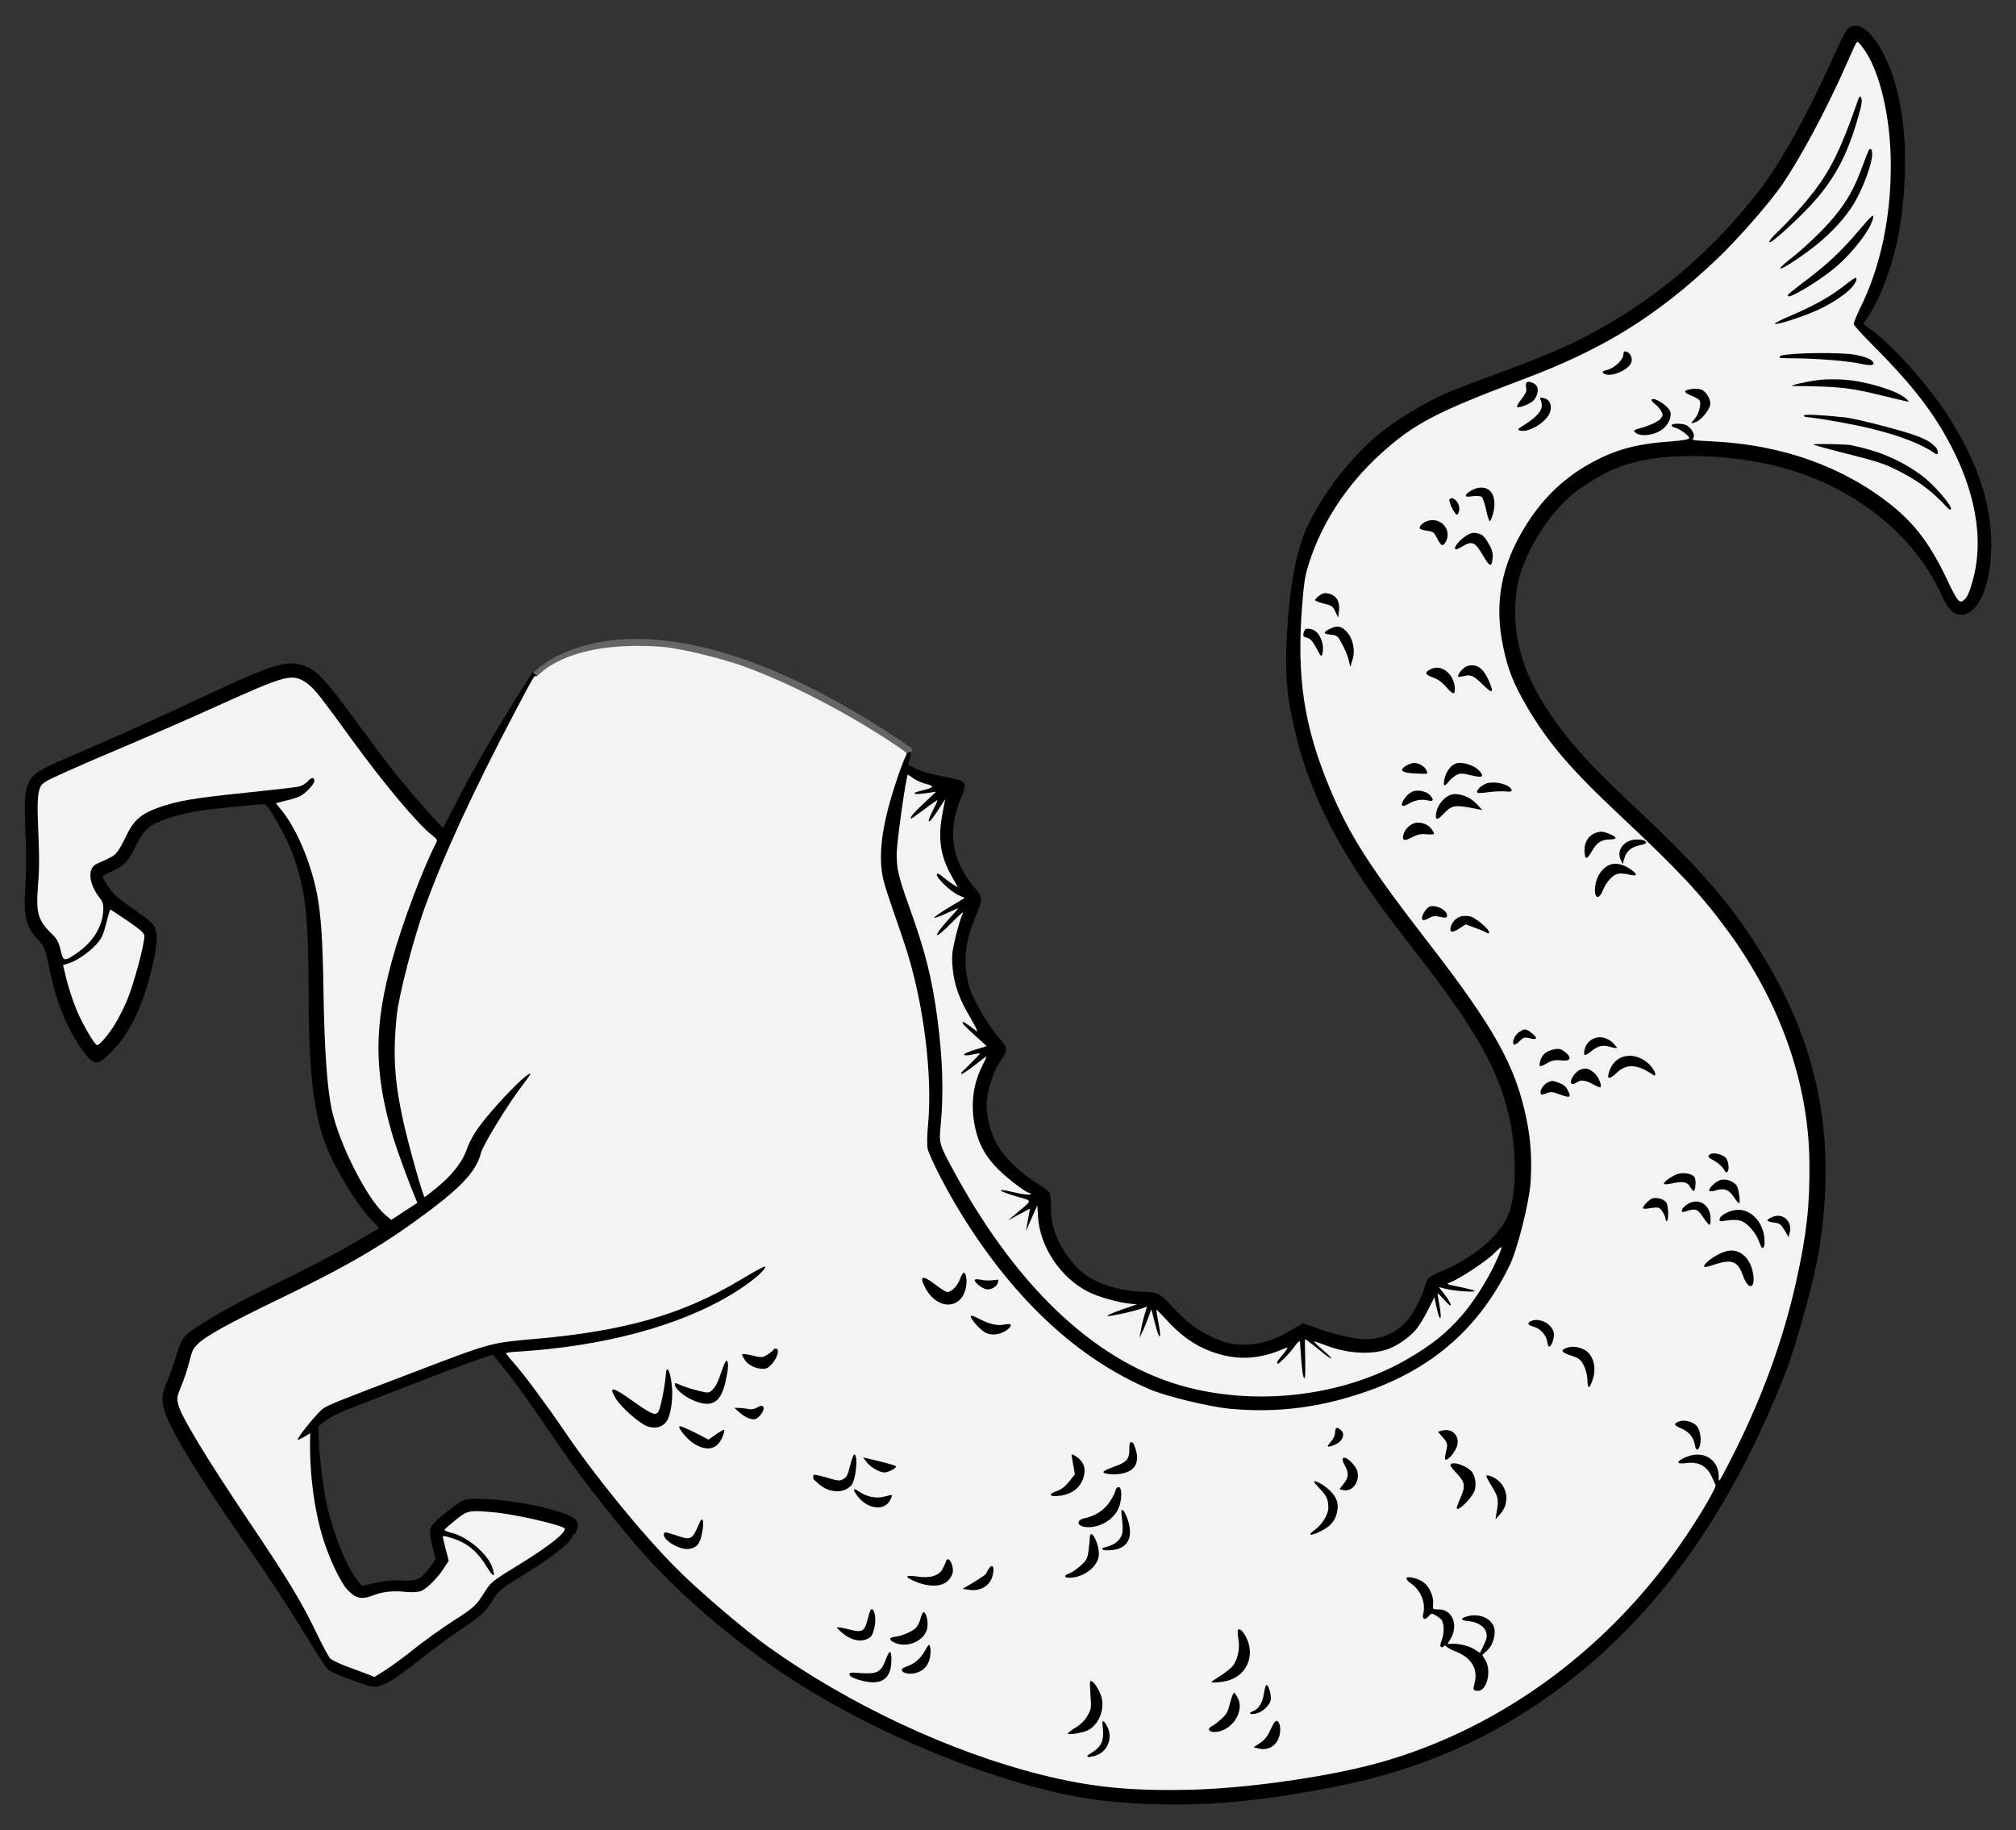 <?xml version="1.0" encoding="UTF-8" standalone="no"?>
<!DOCTYPE svg PUBLIC "-//W3C//DTD SVG 1.1//EN" "http://www.w3.org/Graphics/SVG/1.1/DTD/svg11.dtd">
<svg xmlns:xl="http://www.w3.org/1999/xlink" version="1.1" xmlns="http://www.w3.org/2000/svg" xmlns:dc="http://purl.org/dc/elements/1.1/" viewBox="36 76.5 292.5 265.5" width="292.5" height="265.5">
  <rect x="36" y="76.5" width="292.5" height="265.5" fill="#333333" stroke="none"/>
  <defs>
    <clipPath id="artboard_clip_path">
      <path d="M 36 76.5 L 328.5 76.5 L 328.5 331.943 L 311.881 342 L 36 342 Z"/>
    </clipPath>
  </defs>
  <g id="Sea-Horse_s_Body" stroke-opacity="1" stroke="none" fill="none" fill-opacity="1" stroke-dasharray="none">
    <title>Sea-Horse&apos;s Body</title>
    <g id="Sea-Horse_s_Body_Art" clip-path="url(#artboard_clip_path)">
      <title>Art</title>
      <g id="Group_122">
        <g id="Line_214">
          <path d="M 113.8 174.427 C 113.8 174.427 128.408 158.473 167.787 185.331" stroke="#666" stroke-linecap="round" stroke-linejoin="round" stroke-width="1.064"/>
        </g>
        <g id="Graphic_213">
          <path d="M 304.318 80.477 C 303.872 80.782 303.305 81.846 301.59 85.658 C 298.073 93.447 294.271 100.238 291.193 104.22 C 285.145 112.026 278.154 118.23 269.902 123.17 C 265.22 125.965 261.639 127.597 253.985 130.416 C 251.003 131.503 247.465 132.868 246.124 133.414 C 242.865 134.779 238.139 137.656 235.687 139.778 C 231.73 143.194 227.998 148.033 225.771 152.691 C 224.279 155.794 223.252 160.658 222.83 166.809 C 222.344 173.592 222.553 176.842 223.849 182.425 C 225.298 188.601 227.695 194.412 231.352 200.468 C 234.158 205.106 235.975 207.668 241.661 214.97 C 250.223 225.979 253.4 231.637 254.991 238.637 C 255.926 242.878 256.044 248.075 255.272 251.357 C 254.815 253.282 254.009 254.564 251.993 256.61 C 250.674 257.903 247.595 259.939 245.85 260.616 C 243.43 261.588 243.065 261.845 242.809 262.87 C 242.434 264.375 241.181 266.89 240.266 267.959 C 238.768 269.694 236.996 270.573 234.581 270.782 C 233.114 270.902 229.466 270.109 226.674 269.042 L 225.059 268.454 L 223.048 269.644 C 220.824 270.943 218.775 271.544 216.43 271.562 C 214.691 271.568 213.556 271.286 211.593 270.333 C 209.602 269.396 208.015 268.143 205.968 265.941 C 204.217 264.045 203.928 263.903 201.545 263.889 C 200.711 263.889 199.102 263.65 197.968 263.367 C 194.391 262.475 192.307 260.983 190.391 257.98 C 189.01 255.805 188.458 253.93 188.484 251.596 C 188.516 250.724 188.401 249.791 188.281 249.53 C 188.134 249.284 187.375 248.701 186.59 248.227 C 184.408 246.942 181.926 244.632 180.839 242.855 C 179.77 241.105 179.092 238.527 179.156 236.504 C 179.242 234.672 180.173 231.776 181.126 230.461 C 182.259 228.89 182.253 228.448 180.955 227.059 C 179.531 225.522 177.2 221.581 176.67 219.804 C 175.719 216.555 175.93 213.387 177.329 210.006 C 178.696 206.662 178.712 206.875 177.168 204.984 C 174.085 201.18 173.477 197.206 175.284 192.652 C 176.422 189.761 176.509 189.875 172.823 189.142 C 170.794 188.729 169.584 188.38 168.826 187.983 L 167.74 187.411 L 168.11 186.298 L 168.169 185.521 L 167.256 185.863 C 160.219 181.467 153.757 177.903 147.708 175.491 C 143.891 173.983 133.275 170.925 130.156 170.704 C 123.591 170.272 119.073 172.292 114.598 175.092 L 113.272 174.016 L 110.744 178.02 C 107.797 182.683 104.431 188.563 102.041 193.227 C 101.126 195.038 100.336 196.532 100.304 196.57 C 100.14 196.668 95.589 191.502 93.401 188.756 C 92.152 187.17 89.696 183.916 87.933 181.507 C 82.907 174.624 81.799 173.49 79.514 172.898 C 77.268 172.337 74.864 173.151 65.384 177.623 C 60.026 180.156 50.999 184.208 46.339 186.174 C 41.803 188.101 40.817 188.713 40.207 189.951 C 39.532 191.358 39.483 192.481 39.749 198.664 C 39.816 200.534 39.796 203.31 39.693 204.836 C 39.38 209.439 39.675 210.763 41.448 212.758 C 42.518 213.951 42.572 214.104 43.212 217.206 C 44.186 222.036 45.78 225.863 48.094 229.035 C 49.426 230.85 50.053 231.029 51.246 229.96 C 54.396 227.177 56.438 223.354 57.912 217.442 C 58.875 213.581 58.978 211.869 58.323 210.779 C 58.11 210.425 57.002 209.477 55.829 208.698 C 54.662 207.897 53.386 206.976 52.971 206.595 C 52.093 205.843 50.756 203.864 50.941 203.586 C 51.012 203.488 51.6 203.171 52.249 202.893 C 53.879 202.21 54.598 201.463 55.497 199.625 C 56.542 197.476 57.19 196.641 58.362 196.03 C 59.725 195.304 62.473 194.506 64.882 194.134 C 67.363 193.756 74.042 193.081 74.456 193.184 C 74.98 193.315 77.578 197.948 78.414 200.265 C 80.375 205.689 80.742 208.954 80.777 220.895 C 80.801 232.139 81.513 238.109 83.337 242.78 C 84.571 245.915 87.617 250.984 89.516 253.033 L 91.033 254.662 L 87.561 256.692 C 84.307 258.592 81.647 259.968 73.22 264.122 C 68.728 266.339 63.638 269.379 62.842 270.339 C 62.352 270.912 61.982 271.747 61.432 273.579 C 61.002 274.932 60.425 276.595 60.126 277.239 C 59.026 279.606 59.48 281.318 62.547 286.577 C 64.889 290.567 67.814 295.004 72.972 302.383 C 74.849 305.075 77.867 309.697 79.679 312.651 C 81.491 315.606 83.189 318.276 83.467 318.554 C 83.756 318.881 84.705 319.349 85.829 319.768 C 86.849 320.139 88.25 320.65 88.91 320.884 C 90.966 321.652 92.024 321.128 97.675 316.675 C 99.087 315.567 101.468 313.821 102.972 312.806 C 105.916 310.852 106.499 310.279 107.642 308.386 C 108.312 307.279 108.689 306.979 112.362 304.697 C 116.172 302.334 118.793 300.277 118.994 299.47 C 119.043 299.273 119.212 299.06 119.338 299.022 C 119.485 298.989 119.675 298.597 119.773 298.204 C 119.915 297.637 119.855 297.321 119.484 296.95 C 118.19 295.539 109.274 293.756 104.433 293.939 C 103.38 293.978 103.015 294.142 101.675 295.151 C 99.386 296.897 98.59 297.672 98.421 298.348 C 98.34 298.676 98.482 299.777 98.734 300.813 L 99.198 302.666 L 98.441 303.752 C 97.15 305.585 96.463 305.923 94.413 305.783 C 93.252 305.702 91.905 305.806 90.58 306.101 L 88.519 306.561 L 88.017 305.972 C 86.375 304.01 84.414 299.235 83.381 294.645 C 82.889 292.344 82.313 287.683 82.241 285.185 L 82.207 283.37 L 83.237 282.584 C 83.804 282.169 85.161 281.465 86.24 281.039 C 93.589 278.144 103.913 274.185 105.576 273.649 L 107.517 273.021 L 109.29 275.201 C 110.812 277.087 112.903 280.041 117.678 287 C 120.723 291.421 125.984 298.107 129.574 302.107 C 135.56 308.767 143.846 315.675 151.952 320.801 C 165.704 329.489 184.481 336.603 196.788 337.795 C 207.329 338.825 216.739 338.252 229.409 335.757 C 242.341 333.235 252.894 328.545 263.037 320.856 C 276.678 310.471 287.137 295.748 294.971 275.852 C 296.599 271.74 299.286 261.984 299.949 257.747 C 302.447 241.873 299.952 228.647 291.961 215.44 C 287.338 207.777 282.967 202.725 272.296 192.743 C 265.874 186.716 262.584 182.907 259.642 178.073 C 256.547 172.922 255.383 168.021 255.985 162.541 C 256.478 158.238 259.462 152.68 263.282 148.976 C 264.999 147.295 268.416 145.205 270.951 144.238 C 275.59 142.452 282.94 142.153 290.476 143.43 C 302.86 145.521 313.148 152.859 317.707 162.823 C 318.652 164.889 319.35 165.619 320.468 165.69 C 322.666 165.797 324.496 162.361 324.847 157.328 C 325.344 150.594 323.175 143.681 318.192 136.16 C 315.551 132.165 310.602 126.645 307.841 124.613 L 306.358 123.501 L 307.262 122.105 C 309.092 119.225 310.856 114.197 311.6 109.725 C 313.283 99.348 312.318 89.746 309.021 83.827 C 307.334 80.835 305.637 79.647 304.318 80.477 Z" fill="black"/>
        </g>
        <g id="Graphic_212">
          <path d="M 306.6 83.872 C 306.141 83.202 305.683 82.624 305.574 82.597 C 305.356 82.543 305.269 82.706 303.826 85.984 C 301.065 92.224 297.444 99.036 294.655 103.16 C 292.89 105.778 288.095 111.256 285.092 114.098 C 276.27 122.441 268.683 127.129 256.897 131.559 C 244.447 136.239 241.144 137.965 236.354 142.308 C 231.476 146.722 227.827 152.253 225.949 158.11 C 225.351 159.954 225.198 160.843 224.917 164.48 C 224.117 174.753 225.19 181.878 228.92 190.802 C 231.727 197.572 234.728 202.259 243.16 213.143 C 252.835 225.634 255.892 231.123 257.472 238.815 C 258.09 241.819 258.277 244.6 258.083 247.888 C 257.889 250.898 256.159 257.834 254.967 260.202 C 250.599 269.076 244.006 274.892 234.52 278.273 C 227.761 280.666 221.436 281.499 214.571 280.876 C 211.534 280.605 205.197 279.072 202.77 278.026 C 192.407 273.589 183.296 265.154 175.682 252.945 C 173.461 249.403 170.884 244.404 170.583 243.101 C 170.49 242.638 170.506 241.089 170.647 239.688 C 171.302 232.692 170.107 222.709 167.654 214.706 C 167.228 213.349 166.337 210.694 165.654 208.786 C 164.993 206.884 164.327 204.818 164.179 204.202 C 163.392 200.762 163.875 196.595 165.768 190.673 C 166.449 188.502 167.285 186.361 167.432 186.143 C 167.644 185.756 167.646 185.734 166.059 184.666 C 159.175 180.03 150.569 175.547 143.719 173.097 C 140.567 171.987 134.56 170.472 131.751 170.305 C 125.982 169.932 120.117 170.445 115.795 173.097 C 114.841 173.671 113.861 174.719 113.774 174.604 C 113.566 174.414 113.501 174.49 110.778 179.65 C 104.624 191.322 100.284 200.736 97.53 208.437 C 95.957 212.794 93.847 220.98 93.565 223.783 C 92.98 229.475 93.228 233.407 94.529 239.245 C 95.245 242.506 97.382 250.105 97.6 250.159 C 97.644 250.17 98.391 249.592 99.262 248.882 C 101.497 247.076 103.05 245.123 103.67 243.378 C 104.263 241.649 105.249 240.111 107.205 237.842 C 109.668 234.934 112.752 231.949 112.949 232.276 C 112.981 232.331 112.54 232.985 111.963 233.722 C 109.958 236.28 106.074 242.564 105.775 243.764 C 105.177 246.163 103.292 248.335 98.888 251.685 C 92.081 256.87 86.892 259.932 76.41 264.987 C 69.297 268.427 66.021 270.228 64.784 271.38 C 64.021 272.116 63.88 272.405 63.493 273.954 C 63.254 274.914 62.743 276.501 62.34 277.466 C 61.637 279.168 61.637 279.261 61.894 280.367 C 62.299 281.997 66.158 288.358 72.161 297.269 C 77.794 305.624 79.791 308.949 81.986 313.528 C 82.794 315.212 83.668 316.82 83.886 317.06 C 84.126 317.305 85.195 317.85 86.302 318.241 C 87.404 318.655 88.762 319.156 89.313 319.363 L 90.322 319.777 L 91.886 318.8 C 92.763 318.254 94.693 316.835 96.175 315.629 C 97.674 314.45 100.186 312.644 101.756 311.645 C 104.846 309.658 105.059 309.456 106.366 307.373 C 107.21 306.031 107.417 305.851 111.407 303.416 C 115.729 300.764 118.225 298.745 117.914 298.227 C 117.636 297.764 110.846 296.187 107.88 295.911 C 104.079 295.542 103.812 295.591 102.063 297.032 C 101.218 297.725 100.51 298.336 100.488 298.423 C 100.461 298.533 100.968 298.728 101.601 298.886 C 103.886 299.479 106.826 301.996 107.438 303.91 C 107.935 305.447 107.564 305.355 106.549 303.665 C 105.261 301.583 103.864 300.401 101.792 299.699 C 100.979 299.426 100.281 299.252 100.254 299.361 C 100.232 299.449 100.418 300.283 100.653 301.199 L 101.107 302.911 L 100.393 304.007 C 99.484 305.425 97.947 306.942 97.091 307.308 C 96.731 307.45 95.81 307.521 95.041 307.445 C 93.056 307.229 91.535 307.382 90.096 307.95 C 88.455 308.584 87.577 308.388 86.393 307.096 C 85.482 306.105 84.112 303.33 83.145 300.517 C 81.681 296.26 80.892 290.595 80.992 285.083 L 81.019 284.417 L 80.071 284.969 C 79.58 285.263 79.166 285.438 79.193 285.329 C 79.345 284.718 82.227 281.243 82.941 280.796 C 83.873 280.217 84.648 279.9 95.861 275.629 C 107.488 271.184 107.063 271.309 114.004 270.7 C 126.729 269.563 135.141 267.142 143.316 262.23 C 145.306 261.034 146.941 260.145 146.99 260.226 C 147.236 260.635 145.007 262.512 142.407 264.111 C 134.668 268.855 123.541 271.85 110.82 272.594 C 110.068 272.638 109.441 272.736 109.425 272.802 C 109.403 272.889 109.954 273.559 110.625 274.306 C 111.88 275.685 115.4 280.432 117.856 284.056 C 122.244 290.525 129.087 298.951 134.128 304.007 C 137.254 307.173 143.997 312.932 147.461 315.395 C 159.201 323.79 173.85 330.64 187.086 333.963 C 194.241 335.747 199.89 336.321 208.368 336.141 C 216.749 335.983 228.956 334.231 236.283 332.165 C 254.158 327.099 270.04 315.257 280.902 298.92 C 283.211 295.418 285.052 292.216 284.916 291.927 C 284.823 291.742 284.583 291.219 284.375 290.75 C 283.622 289.126 282.433 288.505 280.612 288.746 C 280.061 288.817 279.576 288.812 279.532 288.708 C 279.363 288.458 280.393 287.857 281.402 287.622 C 283.642 287.092 285.448 288.585 285.368 290.858 C 285.335 291.638 285.444 291.48 286.746 288.955 C 291.375 280.053 294.625 271.294 296.593 262.471 C 298.121 255.6 298.603 251.341 298.528 245.136 C 298.418 233.593 294.261 221.829 286.61 211.441 C 282.697 206.133 279.641 202.869 271.005 194.761 C 263.814 188.01 260.551 184.184 257.467 178.897 C 255.557 175.594 254.776 173.615 254.092 170.317 C 252.774 164.08 253.785 158.54 257.276 152.9 C 259.7 148.94 262.73 145.988 266.507 143.848 C 270.148 141.79 273.266 140.9 278.217 140.558 C 280.251 140.393 281.172 140.229 281.106 140.028 C 280.975 139.624 279.699 138.704 279.023 138.535 C 278.717 138.459 278.499 138.312 278.532 138.181 C 278.602 137.897 280.107 137.902 280.664 138.179 C 281.362 138.539 281.946 139.542 281.728 139.951 C 281.478 140.398 281.254 140.366 284.662 140.543 C 294.706 141.055 303.568 144.261 310.535 149.867 C 313.89 152.58 316.132 155.572 318.513 160.615 C 320.064 163.874 320.32 164.147 321.05 163.448 C 321.443 163.083 321.748 162.417 322.183 160.858 C 323.945 154.717 322.616 147.411 318.358 139.862 C 315.918 135.524 312.879 131.731 307.575 126.423 C 306.168 125.006 304.984 123.715 304.962 123.524 C 304.94 123.333 305.365 122.281 305.893 121.184 C 308.91 115.125 310.442 107.676 310.328 99.769 C 310.237 93.352 308.766 87.077 306.6 83.872 Z" fill="#f3f3f3"/>
        </g>
        <g id="Graphic_211">
          <path d="M 168.516 189.412 C 168.908 189.695 169.721 190.06 170.332 190.212 C 171.684 190.549 171.543 190.745 169.667 191.205 C 167.972 191.593 168.534 191.849 170.485 191.548 L 171.832 191.351 L 170.077 192.998 C 168.573 194.384 167.914 195.17 168.219 195.246 C 168.263 195.257 169.135 194.64 170.132 193.893 C 171.135 193.123 171.975 192.545 172.007 192.599 C 172.045 192.632 171.877 193.03 171.653 193.461 C 170.259 196.079 170.538 196.449 172.085 194.055 L 173.141 192.418 L 172.701 194.741 C 172.06 198.242 172.465 200.799 174.146 203.721 C 174.599 204.506 174.949 205.149 174.943 205.171 C 174.916 205.28 173.394 204.228 172.767 203.678 C 172.445 203.389 172.079 203.182 171.992 203.253 C 171.507 203.526 173.81 205.815 175.168 206.408 L 175.986 206.751 L 173.724 208.11 C 172.47 208.864 171.489 209.546 171.538 209.628 C 171.587 209.709 172.372 209.442 173.266 209.016 C 174.155 208.612 174.934 208.273 174.978 208.284 C 175.043 208.3 174.586 208.835 173.986 209.473 C 171.191 212.507 171.295 213.205 174.123 210.318 C 175.491 208.922 175.894 208.605 175.644 209.145 C 175.431 209.532 174.996 210.999 174.653 212.374 C 174.142 214.517 174.072 215.171 174.204 216.78 C 174.396 219.26 175.172 221.446 176.826 224.199 C 177.541 225.42 177.95 226.286 177.737 226.118 C 177.503 225.943 176.995 225.562 176.564 225.246 C 175.784 224.658 175.43 224.592 175.806 225.126 C 175.948 225.301 176.75 226.08 177.601 226.848 L 179.173 228.26 L 177.543 228.757 C 175.318 229.407 175.313 229.892 177.549 229.384 C 177.914 229.313 178.197 229.291 178.181 229.356 C 178.17 229.4 177.576 230.016 176.895 230.704 C 176.187 231.408 175.571 232.019 175.484 232.09 C 175.413 232.188 175.44 232.264 175.549 232.291 C 175.658 232.318 176.498 231.74 177.419 231.02 C 178.345 230.278 179.108 229.726 179.146 229.759 C 179.157 229.808 178.896 230.392 178.542 231.068 C 177.148 233.779 176.79 236.887 177.479 240.071 C 177.966 242.301 178.806 243.947 180.372 245.658 C 181.627 247.037 184.611 249.379 185.353 249.564 C 185.68 249.646 185.691 249.695 185.364 249.799 C 185.162 249.864 184.044 249.701 182.91 249.418 C 180.309 248.793 180.811 249.289 183.619 250.105 C 185.828 250.725 185.828 250.54 183.632 252.379 L 182.253 253.541 L 183.834 252.684 L 185.436 251.832 L 185.143 253.474 L 184.849 255.115 L 185.296 254.068 C 185.557 253.484 185.927 252.65 186.134 252.192 L 186.505 251.357 L 186.609 253.075 C 186.901 257.388 189.87 261.835 193.813 263.861 C 195.27 264.618 198.215 265.445 199.976 265.629 L 200.974 265.716 L 198.717 266.497 C 197.501 266.912 196.564 267.327 196.684 267.403 C 196.907 267.528 200.805 266.67 201.836 266.255 L 202.424 266.031 L 202.141 266.98 C 201.967 267.492 201.712 268.518 201.576 269.248 L 201.315 270.574 L 201.729 269.75 C 201.958 269.297 202.333 268.348 202.594 267.672 L 203.046 266.418 L 203.538 268.348 C 204.189 270.942 204.592 271.089 204.111 268.56 C 203.903 267.442 203.739 266.521 203.793 266.488 C 203.82 266.472 204.393 267.055 205.07 267.779 C 207.662 270.673 210.165 272.247 213.388 273.074 C 216.159 273.765 218.83 273.55 221.741 272.376 C 222.951 271.89 222.957 271.868 222.597 272.381 C 222.412 272.659 222.009 273.161 221.72 273.483 C 221.453 273.811 221.257 274.132 221.301 274.236 C 221.415 274.427 221.415 274.427 222.423 273.45 C 222.876 273.03 223.535 272.244 223.895 271.732 C 224.32 271.142 224.576 270.951 224.614 271.17 C 224.614 271.355 224.713 272.538 224.801 273.765 C 224.96 275.913 225.179 276.894 225.353 276.196 C 225.391 276.044 225.391 274.746 225.368 273.35 C 225.323 271.949 225.312 270.787 225.361 270.776 C 225.415 270.744 226.25 271.392 227.254 272.198 C 229.365 273.953 229.937 274.072 227.935 272.345 C 227.172 271.691 226.615 271.136 226.67 271.103 C 226.724 271.07 227.471 271.326 228.338 271.658 C 231.207 272.79 234.615 273.061 237.046 272.323 C 238.442 271.93 240.448 270.576 241.439 269.387 C 241.864 268.89 242.643 267.625 243.155 266.594 L 244.119 264.68 L 244.469 266.342 C 244.945 268.43 245.244 268.065 244.856 265.906 C 244.686 265.006 244.56 264.21 244.577 264.145 C 244.588 264.101 244.8 264.27 245.057 264.543 C 245.313 264.815 245.717 265.24 245.973 265.513 C 246.814 266.417 246.562 265.567 245.656 264.368 L 244.762 263.218 L 245.721 263.457 C 246.877 263.745 249.44 263.967 249.964 263.82 C 250.187 263.76 249.407 263.542 248.044 263.248 C 245.814 262.808 245.754 262.77 246.364 262.552 C 247.743 262.038 251.711 259.413 252.828 258.278 C 254.141 256.914 254.163 257.105 252.954 259.723 C 251.795 262.237 249.774 265.418 248.057 267.376 C 245.911 269.853 243.622 271.692 240.215 273.646 C 231.216 278.886 219.096 280.475 208.544 277.821 C 195.658 274.585 184.015 263.943 174.632 246.845 C 172.23 242.446 172.213 242.419 172.49 239.638 C 172.928 235.183 172.767 229.976 172.016 224.344 C 171.228 218.401 170.298 214.694 167.922 208.054 C 166.36 203.726 166.059 202.423 166.107 200.28 C 166.128 198.432 167.507 188.812 167.725 188.867 C 167.768 188.878 168.145 189.134 168.516 189.412 Z" fill="#f3f3f3"/>
        </g>
        <g id="Graphic_210">
          <path d="M 80.896 175.907 L 80.896 175.907 C 79.543 174.735 78.479 174.539 76.648 175.102 C 74.789 175.681 73.704 176.129 66.318 179.454 C 63.026 180.951 56.582 183.746 52.025 185.668 C 47.468 187.591 43.32 189.453 42.797 189.786 C 41.974 190.299 41.827 190.517 41.626 191.417 C 41.479 192.006 41.431 193.407 41.464 194.574 C 41.713 200.915 41.736 202.311 41.509 204.988 C 41.206 208.99 41.501 210.037 43.558 212.01 C 44.267 212.696 44.518 213.176 44.792 214.31 C 45.158 216 45.311 216.038 47.186 214.744 C 49.426 213.194 50.798 211.034 50.966 208.782 C 51.047 207.714 50.949 207.365 50.403 206.673 C 48.842 204.662 48.677 202.443 50.013 201.826 C 50.405 201.645 51.168 201.28 51.741 201.028 C 52.869 200.499 53.141 200.15 54.367 197.652 C 55.412 195.503 56.48 194.564 58.873 193.701 C 61.724 192.674 63.998 192.291 71.68 191.496 C 75.486 191.101 78.942 190.711 79.362 190.608 C 79.804 190.509 80.376 190.165 80.637 189.86 C 81.188 189.232 81.542 189.205 81.613 189.756 C 81.674 190.164 80.404 191.539 79.576 191.981 C 79.281 192.14 78.371 192.446 77.537 192.632 L 76.027 193.02 L 76.911 194.12 C 79.05 196.785 81.048 201.501 81.962 206.015 C 82.558 209.013 82.817 212.715 82.925 219.809 C 83.061 228.833 83.468 234.541 84.185 237.709 C 85.355 242.774 89.378 250.612 91.926 252.753 L 92.766 253.472 L 94.652 252.228 L 96.559 250.989 L 96.226 250.188 C 95.249 247.882 93.561 243.221 92.976 241.291 C 90.233 231.942 90.224 225.382 92.933 215.631 C 94.38 210.385 97.45 202.254 99.296 198.752 C 99.503 198.386 99.389 198.196 98.668 197.645 C 96.612 196.044 91.608 190.093 87.04 183.787 C 82.658 177.759 81.889 176.756 80.896 175.907 Z" fill="#f3f3f3"/>
        </g>
        <g id="Graphic_209">
          <path d="M 54.489 210.078 C 56.349 211.353 56.884 211.81 56.939 212.241 C 57.065 213.13 55.405 219.319 54.453 221.561 C 53.99 222.674 53.217 224.195 52.748 224.959 C 51.833 226.492 50.389 228.194 50.084 228.118 C 49.691 228.02 48.005 225.12 47.114 223.021 C 46.623 221.833 45.973 219.887 45.672 218.677 L 45.147 216.507 L 46.003 216.234 C 47.214 215.84 48.952 214.629 50.009 213.456 C 50.788 212.561 50.946 212.207 51.409 210.445 C 51.686 209.333 51.958 208.427 52.023 208.444 C 52.089 208.46 53.202 209.201 54.489 210.078 Z" fill="#f3f3f3"/>
        </g>
        <g id="Graphic_208">
          <path d="M 305.291 91.817 C 303.173 97.893 301.649 101.034 299.301 104.133 C 297.884 106.004 295.481 108.672 293.634 110.412 C 292.571 111.422 292.365 112.065 293.367 111.296 C 294.888 110.123 297.961 107.182 299.362 105.561 C 302.249 102.25 303.959 99.016 305.407 94.14 C 306.119 91.746 306.228 91.124 306.048 90.732 C 305.862 90.268 305.797 90.345 305.291 91.817 Z" fill="black"/>
        </g>
        <g id="Graphic_207">
          <path d="M 307.121 98.321 C 307.04 98.463 306.599 99.581 306.158 100.792 C 305.069 103.764 303.985 105.695 302.193 107.866 C 300.651 109.775 297.796 112.493 295.529 114.244 C 294.804 114.828 294.253 115.363 294.302 115.445 C 294.45 115.69 298.003 113.332 299.998 111.652 C 302.467 109.556 304.433 107.243 305.501 105.1 C 306.623 102.923 307.526 100.322 307.624 99.095 C 307.683 98.206 307.432 97.819 307.121 98.321 Z" fill="black"/>
        </g>
        <g id="Graphic_206">
          <path d="M 305.678 109.963 C 303.243 112.855 301.183 114.797 297.93 117.253 C 295.243 119.294 295.15 119.386 295.543 119.484 C 296.023 119.604 300.067 117.137 302.023 115.516 C 304.792 113.241 307.576 109.602 307.787 108.01 C 307.847 107.492 307.476 107.863 305.678 109.963 Z" fill="black"/>
        </g>
        <g id="Graphic_205">
          <path d="M 303.486 118.012 C 301.557 119.524 299.24 120.823 295.893 122.259 C 294.498 122.838 293.435 123.384 293.528 123.477 C 293.708 123.684 297.382 122.515 299.519 121.565 C 301.312 120.784 303.291 119.539 304.386 118.492 C 305.149 117.755 305.574 116.888 305.247 116.806 C 305.137 116.779 304.353 117.325 303.486 118.012 Z" fill="black"/>
        </g>
        <g id="Graphic_204">
          <path d="M 304.277 127.848 C 300.711 127.562 294.332 127.778 294.223 128.215 C 294.158 128.476 293.978 128.455 296.797 128.486 C 300.052 128.533 304.524 128.906 306.007 129.276 C 306.661 129.439 307.387 129.504 307.588 129.438 C 307.921 129.313 307.915 129.242 307.637 128.871 C 307.299 128.463 305.684 127.967 304.277 127.848 Z" fill="black"/>
        </g>
        <g id="Graphic_203">
          <path d="M 303.511 131.573 C 302.551 131.519 301.096 131.504 300.289 131.58 C 298.751 131.707 295.197 132.489 296.167 132.499 C 302.574 132.544 304.313 132.723 308.66 133.783 C 311.015 134.371 312.968 134.811 312.973 134.789 C 312.979 134.768 312.76 134.528 312.477 134.272 C 311.14 133.128 306.701 131.789 303.511 131.573 Z" fill="black"/>
        </g>
        <g id="Graphic_202">
          <path d="M 271.53 127.978 C 271.481 128.731 270.184 129.936 269.127 130.182 C 268.51 130.33 268.418 130.423 268.642 130.641 C 269.449 131.398 272.414 130.191 272.714 128.992 C 272.871 128.359 272.495 127.639 271.949 127.503 C 271.644 127.427 271.546 127.542 271.53 127.978 Z" fill="black"/>
        </g>
        <g id="Graphic_201">
          <path d="M 303.607 137.042 C 300.335 136.689 297.931 136.576 297.746 136.762 C 297.598 136.887 297.871 137.002 298.531 137.05 C 300.652 137.278 304.998 138.06 307.812 138.762 C 311.826 139.763 314.842 140.955 316.778 142.295 C 317.269 142.649 317.302 141.869 316.81 141.33 C 315.801 140.267 314.312 139.641 309.639 138.407 C 307.141 137.737 304.425 137.107 303.607 137.042 Z" fill="black"/>
        </g>
        <g id="Graphic_200">
          <path d="M 281.293 132.961 C 280.208 133.131 280.23 133.414 281.364 133.882 C 281.915 134.089 282.461 134.411 282.581 134.58 C 282.892 135.005 282.5 136.575 281.89 137.257 C 281.247 137.977 281.263 138.005 281.999 137.748 C 282.735 137.491 283.907 136.138 284.113 135.309 C 284.315 134.502 283.512 133.167 282.683 132.96 C 282.351 132.9 281.707 132.879 281.293 132.961 Z" fill="black"/>
        </g>
        <g id="Graphic_199">
          <path d="M 304.346 141.049 C 303.081 140.919 299.297 140.856 299.106 140.97 C 299.002 141.014 301.146 141.618 303.872 142.298 C 307.755 143.266 309.217 143.723 310.624 144.398 C 313.978 145.999 316.122 147.53 318.403 149.999 C 318.839 150.478 319.008 150.543 319.063 150.325 C 319.177 149.867 316.945 147.202 315.308 145.867 C 313.192 144.135 310.257 142.615 307.405 141.788 C 306.107 141.419 304.728 141.098 304.346 141.049 Z" fill="black"/>
        </g>
        <g id="Graphic_198">
          <path d="M 275.64 134.448 C 275.547 134.54 275.749 134.846 276.103 135.096 C 276.453 135.369 276.889 135.848 277.042 136.164 C 277.298 136.622 277.277 136.802 276.966 137.211 C 276.596 137.675 275.288 138.276 273.75 138.68 C 273.101 138.866 272.987 138.953 273.205 139.193 C 273.942 139.956 276.215 139.665 277.376 138.634 C 278.27 137.837 278.651 136.589 278.225 135.973 C 277.592 135.073 275.977 134.115 275.64 134.448 Z" fill="black"/>
        </g>
        <g id="Graphic_197">
          <path d="M 257.486 131.984 C 257.394 132.076 257.378 132.42 257.432 132.758 C 257.525 133.221 257.4 133.538 256.779 134.356 C 256.343 134.896 256.049 135.425 256.098 135.507 C 256.24 135.774 257.876 135.162 258.415 134.671 C 259.02 134.104 259.303 133.062 258.954 132.512 C 258.675 132.048 257.781 131.733 257.486 131.984 Z" fill="black"/>
        </g>
        <g id="Graphic_196">
          <path d="M 259.577 134.66 C 259.997 135.761 259.371 136.694 257.321 138.036 C 256.111 138.8 256.079 138.838 256.602 138.969 C 257.802 139.268 260.227 137.811 260.815 136.474 C 261.262 135.427 260.918 134.484 260.023 134.261 C 259.391 134.104 259.363 134.12 259.577 134.66 Z" fill="black"/>
        </g>
        <g id="Graphic_195">
          <path d="M 250.353 147.304 C 249.547 147.474 248.506 148.211 248.691 148.489 C 248.718 148.565 249.182 148.565 249.689 148.483 C 250.169 148.417 250.741 148.444 250.943 148.564 C 251.123 148.678 251.44 149.545 251.626 150.471 C 251.812 151.398 252.047 152.129 252.172 152.091 C 252.276 152.047 252.499 151.523 252.646 150.934 C 253.26 148.469 252.245 146.872 250.353 147.304 Z" fill="black"/>
        </g>
        <g id="Graphic_194">
          <path d="M 246.314 148.915 C 246.096 149.139 247.008 151.058 247.357 151.145 C 247.488 151.177 247.651 150.894 247.716 150.539 C 247.89 149.563 246.864 148.381 246.314 148.915 Z" fill="black"/>
        </g>
        <g id="Graphic_193">
          <path d="M 243.415 151.993 C 242.636 152.146 241.884 152.746 241.993 153.144 C 242.031 153.269 242.506 153.411 243.04 153.498 C 243.94 153.606 244.054 153.704 244.507 154.582 C 245.053 155.645 245.293 155.797 245.62 155.323 C 246.764 153.708 245.4 151.653 243.415 151.993 Z" fill="black"/>
        </g>
        <g id="Graphic_192">
          <path d="M 248.695 154.236 C 247.757 154.836 246.886 155.916 247.147 156.167 C 247.218 156.254 247.704 156.074 248.2 155.757 C 249.546 154.911 250.048 155.129 251.161 157.075 C 252.182 158.835 252.476 158.862 252.573 157.265 C 252.622 156.698 252.398 156.016 251.918 155.248 C 251.345 154.294 251.083 154.043 250.407 153.875 C 249.752 153.711 249.409 153.788 248.695 154.236 Z" fill="black"/>
        </g>
        <g id="Graphic_191">
          <path d="M 227.446 162.886 C 227.103 163.148 226.82 163.448 226.798 163.535 C 226.771 163.644 227.338 163.878 228.036 164.052 C 229.236 164.351 229.377 164.433 229.738 165.218 L 230.147 166.085 L 230.272 165.12 C 230.44 163.795 229.922 162.901 228.853 162.634 C 228.22 162.476 227.904 162.537 227.446 162.886 Z" fill="black"/>
        </g>
        <g id="Graphic_190">
          <path d="M 229.03 167.683 C 227.924 168.218 227.935 168.453 229.086 168.577 C 230.034 168.675 230.094 168.713 230.782 170.043 C 231.181 170.768 231.596 171.798 231.7 172.311 L 231.907 173.243 L 232.239 172.19 C 232.658 170.881 232.319 169.175 231.43 168.189 C 230.65 167.322 230.033 167.192 229.03 167.683 Z" fill="black"/>
        </g>
        <g id="Graphic_189">
          <path d="M 248.925 173.107 C 248.358 173.243 247.41 174.351 247.563 174.667 C 247.574 174.716 247.933 174.667 248.348 174.585 C 249.433 174.322 249.744 174.469 251.146 175.815 C 252.559 177.21 252.799 177.085 252.023 175.269 C 251.21 173.421 250.266 172.746 248.925 173.107 Z" fill="black"/>
        </g>
        <g id="Graphic_188">
          <path d="M 225.448 167.74 C 225.345 167.784 225.203 168.073 225.132 168.356 C 225.029 168.771 225.116 168.885 225.64 169.016 C 226.12 169.135 226.447 169.495 226.999 170.536 C 227.681 171.795 227.735 171.855 227.861 171.353 C 228.225 169.892 227.428 168.071 226.315 167.794 C 225.923 167.696 225.535 167.669 225.448 167.74 Z" fill="black"/>
        </g>
        <g id="Graphic_187">
          <path d="M 243.702 173.519 C 242.655 173.999 242.682 174.354 243.877 174.767 C 244.58 175.012 245.191 175.443 245.753 176.069 C 246.779 177.252 247.079 177.35 247.084 176.494 C 247.104 174.46 245.266 172.82 243.702 173.519 Z" fill="black"/>
        </g>
        <g id="Graphic_186">
          <path d="M 247.402 187.208 C 246.616 187.383 245.886 188.267 245.609 189.379 C 245.326 190.513 245.55 190.731 246.171 189.913 C 246.389 189.597 246.89 189.166 247.266 188.958 C 247.828 188.658 248.155 188.647 249.442 188.968 C 251.165 189.397 251.454 189.168 250.494 188.187 C 249.828 187.512 248.279 187.033 247.402 187.208 Z" fill="black"/>
        </g>
        <g id="Graphic_185">
          <path d="M 241.175 187.185 C 240.597 187.179 239.528 187.747 239.43 188.14 C 239.343 188.489 240.107 188.679 241.901 188.733 C 243.231 188.786 243.231 188.786 242.953 188.23 C 242.658 187.647 241.911 187.206 241.175 187.185 Z" fill="black"/>
        </g>
        <g id="Graphic_184">
          <path d="M 251.673 190.15 C 250.828 190.472 250.108 191.219 250.365 191.492 C 250.436 191.579 251.161 191.551 251.935 191.42 C 252.726 191.316 253.805 191.261 254.351 191.304 C 255.387 191.423 255.594 191.243 255.032 190.709 C 254.366 190.126 252.589 189.822 251.673 190.15 Z" fill="black"/>
        </g>
        <g id="Graphic_183">
          <path d="M 247.186 191.695 C 245.927 191.636 244.526 193.071 244.347 194.625 C 244.233 195.454 244.571 195.492 245.269 194.739 C 246.511 193.381 247.007 193.25 249.112 193.635 L 251.059 194.005 L 250.552 193.438 C 249.575 192.337 248.446 191.755 247.186 191.695 Z" fill="black"/>
        </g>
        <g id="Graphic_182">
          <path d="M 273.624 198.287 C 271.743 198.212 270.446 199.789 271.151 201.239 L 271.435 201.865 L 271.636 201.151 C 271.913 200.039 272.66 199.367 273.903 199.121 C 274.71 198.952 274.955 198.804 274.77 198.619 C 274.513 198.347 274.382 198.314 273.624 198.287 Z" fill="black"/>
        </g>
        <g id="Graphic_181">
          <path d="M 267.593 197.293 C 266.514 197.626 265.827 198.707 265.894 199.928 C 265.954 201.264 266.205 201.28 266.93 200.047 C 267.709 198.689 268.292 198.301 269.595 198.279 C 270.762 198.245 270.658 197.918 269.327 197.401 C 268.591 197.102 268.198 197.097 267.593 197.293 Z" fill="black"/>
        </g>
        <g id="Graphic_180">
          <path d="M 240.877 191.35 C 240.147 191.678 239.27 192.873 239.412 193.325 C 239.483 193.505 239.805 193.423 240.371 193.101 C 241.32 192.55 242.263 192.391 243.201 192.625 C 243.965 192.815 244.079 192.543 243.539 191.921 C 242.982 191.273 241.684 190.996 240.877 191.35 Z" fill="black"/>
        </g>
        <g id="Graphic_179">
          <path d="M 269.455 201.998 C 268.567 202.402 267.848 203.334 267.565 204.469 C 267.065 206.476 267.818 207.451 268.525 205.728 C 269.064 204.402 269.985 203.404 270.765 203.251 C 271.108 203.174 271.834 203.239 272.357 203.37 C 273.579 203.674 273.671 203.396 272.651 202.655 C 271.533 201.844 270.322 201.588 269.455 201.998 Z" fill="black"/>
        </g>
        <g id="Graphic_178">
          <path d="M 241.044 195.98 C 240.314 196.307 239.79 196.918 239.616 197.616 C 239.404 198.467 239.748 198.576 240.876 197.953 C 241.645 197.566 242.212 197.429 242.975 197.527 C 243.542 197.576 244.033 197.559 244.06 197.45 C 244.082 197.363 243.891 197.014 243.645 196.698 C 243.067 195.951 241.807 195.614 241.044 195.98 Z" fill="black"/>
        </g>
        <g id="Graphic_177">
          <path d="M 243.467 208.006 C 242.922 208.148 242.121 209.501 242.35 209.883 C 242.449 210.046 242.787 209.992 243.272 209.719 C 243.844 209.375 244.248 209.336 244.946 209.51 C 245.6 209.673 245.884 209.651 245.938 209.433 C 246.134 208.648 244.492 207.706 243.467 208.006 Z" fill="black"/>
        </g>
        <g id="Graphic_176">
          <path d="M 248.026 209.421 C 247.339 209.574 246.658 210.262 246.479 210.982 C 246.278 211.789 246.697 211.87 247.695 211.215 L 248.66 210.598 L 250.039 211.105 C 250.803 211.388 251.561 211.693 251.736 211.829 C 251.976 211.981 252.052 211.954 252.041 211.72 C 252.019 211.251 250.104 209.638 249.319 209.442 C 248.948 209.35 248.37 209.345 248.026 209.421 Z" fill="black"/>
        </g>
        <g id="Graphic_175">
          <path d="M 267.617 227.026 C 266.751 227.25 266.135 227.861 265.928 228.69 C 265.673 229.715 265.885 229.791 266.872 228.995 C 267.88 228.203 268.496 228.056 269.647 228.366 C 270.143 228.513 270.59 228.578 270.606 228.512 C 270.617 228.469 270.35 228.147 270.039 227.815 C 269.373 227.139 268.386 226.824 267.617 227.026 Z" fill="black"/>
        </g>
        <g id="Graphic_174">
          <path d="M 256.477 226.171 C 255.802 226.559 255.311 227.688 255.644 228.026 C 255.737 228.118 256.091 227.906 256.456 227.556 C 257.018 226.978 257.192 226.929 257.977 227.125 C 259.046 227.391 259.155 227.14 258.293 226.416 C 257.426 225.713 257.246 225.691 256.477 226.171 Z" fill="black"/>
        </g>
        <g id="Graphic_173">
          <path d="M 271.512 229.804 C 270.558 230.099 269.839 230.847 269.464 231.981 C 269.088 233.115 269.497 233.148 270.62 232.084 C 271.987 230.78 273.607 230.882 275.74 232.364 C 276.465 232.893 276.23 231.884 275.384 231.001 C 274.32 229.879 272.772 229.4 271.512 229.804 Z" fill="black"/>
        </g>
        <g id="Graphic_172">
          <path d="M 261.097 228.829 C 260.143 229.124 259.68 229.588 259.457 230.482 C 259.245 231.333 259.376 231.366 260.488 230.716 C 261.164 230.329 261.649 230.241 262.44 230.322 C 263.759 230.512 264.113 230.022 263.257 229.275 C 262.52 228.605 262.079 228.518 261.097 228.829 Z" fill="black"/>
        </g>
        <g id="Graphic_171">
          <path d="M 265.505 231.596 C 264.551 231.799 263.434 233.582 264.154 233.762 C 264.263 233.789 264.574 233.658 264.852 233.472 C 265.408 233.101 266.1 233.205 267.256 233.864 C 267.704 234.114 268.107 234.261 268.184 234.234 C 268.489 234.032 267.91 232.636 267.294 232.135 C 266.541 231.53 266.263 231.438 265.505 231.596 Z" fill="black"/>
        </g>
        <g id="Graphic_170">
          <path d="M 260.441 233.601 C 259.787 233.994 259.345 234.834 259.569 235.237 C 259.64 235.324 259.978 235.269 260.365 235.111 C 260.943 234.838 261.216 234.86 262.361 235.284 C 263.85 235.818 264.013 235.719 263.451 234.629 C 263.211 234.106 262.84 233.828 262.12 233.556 C 261.275 233.229 261.04 233.24 260.441 233.601 Z" fill="black"/>
        </g>
        <g id="Graphic_169">
          <path d="M 284.193 243.902 C 283.675 244.213 283.752 244.371 284.733 244.894 C 285.241 245.183 285.852 245.706 286.065 246.06 C 286.392 246.605 286.512 246.681 286.664 246.441 C 286.953 246.027 286.74 244.745 286.32 244.386 C 285.851 243.944 284.574 243.673 284.193 243.902 Z" fill="black"/>
        </g>
        <g id="Graphic_168">
          <path d="M 285.809 247.641 C 285.068 247.734 283.803 248.902 284.011 249.278 C 284.082 249.365 284.556 249.321 285.085 249.152 C 286.257 248.819 286.884 249.091 287.654 250.279 C 287.954 250.748 288.265 251.08 288.341 251.053 C 288.538 250.917 288.258 248.877 287.98 248.507 C 287.532 247.886 286.583 247.51 285.809 247.641 Z" fill="black"/>
        </g>
        <g id="Graphic_167">
          <path d="M 279.391 246.806 C 278.524 247.122 277.336 247.985 277.413 248.235 C 277.456 248.339 278.018 248.317 278.683 248.158 C 280.155 247.83 280.842 247.955 281.219 248.675 C 281.377 248.969 281.59 249.231 281.721 249.263 C 281.983 249.329 282.129 247.813 281.883 247.311 C 281.643 246.788 280.252 246.511 279.391 246.806 Z" fill="black"/>
        </g>
        <g id="Graphic_166">
          <path d="M 293.125 253.056 C 292.16 253.488 292.203 253.684 293.343 253.852 C 294.221 253.955 294.357 254.059 294.92 254.964 L 295.504 255.967 L 295.683 255.247 C 296.064 253.627 294.613 252.385 293.125 253.056 Z" fill="black"/>
        </g>
        <g id="Graphic_165">
          <path d="M 288.08 252.007 C 287.05 252.052 285.649 252.745 285.518 253.268 C 285.437 253.596 285.508 253.683 285.84 253.65 C 287.34 253.398 288.217 253.409 288.796 253.692 C 289.674 254.073 290.847 255.501 291.218 256.613 C 291.399 257.098 291.595 257.518 291.704 257.545 C 292.053 257.632 292.134 256.378 291.839 255.238 C 291.331 253.281 289.727 251.908 288.08 252.007 Z" fill="black"/>
        </g>
        <g id="Graphic_164">
          <path d="M 280.931 251.129 C 280.495 251.391 280.098 251.778 280.054 251.952 C 279.945 252.389 280.054 252.416 280.763 252.176 C 282 251.766 282.317 251.891 283.125 253.112 C 283.545 253.75 283.96 254.224 284.063 254.18 C 284.15 254.109 284.221 253.64 284.182 253.144 C 284.099 251.246 282.452 250.233 280.931 251.129 Z" fill="black"/>
        </g>
        <g id="Graphic_163">
          <path d="M 275.751 250.347 C 275.249 250.5 274.269 251.553 274.394 251.792 C 274.465 251.88 274.885 251.868 275.348 251.775 C 275.834 251.688 276.401 251.644 276.641 251.704 C 277.011 251.796 277.601 252.777 277.672 253.421 C 277.678 253.584 277.771 253.677 277.852 253.628 C 278.119 253.486 278.075 251.528 277.807 251.021 C 277.523 250.487 276.449 250.15 275.751 250.347 Z" fill="black"/>
        </g>
        <g id="Graphic_162">
          <path d="M 286.541 257.995 C 285.554 258.236 284.115 259.082 283.538 259.726 C 282.927 260.407 283.216 260.456 284.683 259.965 C 287.261 259.102 288.15 259.439 288.893 261.571 C 289.713 263.86 290.814 263.44 290.305 261.019 C 289.857 258.822 288.269 257.569 286.541 257.995 Z" fill="black"/>
        </g>
        <g id="Graphic_161">
          <path d="M 258.232 268.106 C 257.513 268.39 257.611 268.739 258.506 268.962 C 259.443 269.195 260.322 270.133 260.464 271.049 C 260.525 271.458 260.645 271.812 260.732 271.834 C 261.081 271.921 261.544 270.623 261.445 269.903 C 261.237 268.6 259.486 267.631 258.232 268.106 Z" fill="black"/>
        </g>
        <g id="Graphic_160">
          <path d="M 263.426 271.996 C 262.319 272.345 262.472 272.661 263.906 273.135 C 265.106 273.527 265.281 273.663 265.761 274.524 C 266.045 275.058 266.285 275.952 266.307 276.514 C 266.352 278.008 266.537 278.1 267.016 276.83 C 267.544 275.455 267.418 274.01 266.66 272.964 C 266.037 272.114 264.489 271.635 263.426 271.996 Z" fill="black"/>
        </g>
        <g id="Graphic_159">
          <path d="M 279.615 282.705 C 278.771 283.027 278.853 283.256 279.9 283.703 C 281.034 284.171 281.711 284.988 281.902 286.079 C 282.039 287.016 282.432 287.022 282.666 286.084 C 282.889 285.189 282.648 283.924 282.168 283.341 C 281.622 282.742 280.362 282.405 279.615 282.705 Z" fill="black"/>
        </g>
        <g id="Graphic_158">
          <path d="M 179.947 262.234 C 179.494 262.283 178.736 262.256 178.3 262.148 C 177.836 262.055 177.444 262.05 177.411 262.181 C 177.335 262.486 178.393 263.353 179.048 263.516 C 179.702 263.679 180.64 263.171 180.792 262.56 C 180.852 262.32 180.879 262.119 180.852 262.135 C 180.808 262.124 180.399 262.184 179.947 262.234 Z" fill="black"/>
        </g>
        <g id="Graphic_157">
          <path d="M 175.295 262.024 C 174.92 263.066 174.026 263.955 173.432 263.923 C 173.225 263.917 172.445 263.422 171.686 262.839 C 169.843 261.406 169.319 261.553 170.231 263.287 C 171.525 265.811 174.055 266.534 175.483 264.805 C 176.087 264.052 176.403 262.601 176.157 261.636 C 175.96 260.846 175.693 260.988 175.295 262.024 Z" fill="black"/>
        </g>
        <g id="Graphic_156">
          <path d="M 245.2 284.041 L 244.628 284.199 L 245.222 284.88 C 246.052 285.829 246.084 285.976 245.791 287.154 C 245.644 287.743 245.617 288.223 245.726 288.25 C 246.141 288.353 247.208 287.044 247.426 286.171 C 247.785 284.732 246.666 283.642 245.2 284.041 Z" fill="black"/>
        </g>
        <g id="Graphic_155">
          <path d="M 176.858 267.465 C 176.891 267.983 178.332 269.547 179.084 269.873 C 179.995 270.309 181.331 270.063 182.203 269.353 C 182.966 268.709 182.759 268.426 181.706 268.65 C 180.66 268.853 179.607 268.613 178.025 267.802 C 177.185 267.361 176.836 267.274 176.858 267.465 Z" fill="black"/>
        </g>
        <g id="Graphic_154">
          <path d="M 229.715 284.258 C 229.699 284.694 229.514 285.158 229.187 285.539 C 228.893 285.883 228.653 286.194 228.642 286.238 C 228.588 286.456 229.122 286.357 229.836 286.003 C 230.812 285.528 231.171 284.551 230.609 284.017 C 229.965 283.44 229.736 283.522 229.715 284.258 Z" fill="black"/>
        </g>
        <g id="Graphic_153">
          <path d="M 247.122 288.783 C 246.206 288.74 246.223 289.046 247.232 290.108 C 248.591 291.536 248.673 292.043 247.878 293.837 C 247.551 294.59 247.312 295.272 247.345 295.326 C 247.623 295.789 249.743 293.607 249.993 292.604 C 250.227 291.666 249.975 290.445 249.462 289.9 C 248.966 289.382 247.782 288.832 247.122 288.783 Z" fill="black"/>
        </g>
        <g id="Graphic_152">
          <path d="M 251.654 290.585 C 251.627 290.694 251.955 291.332 252.37 291.992 C 253.358 293.605 253.451 293.976 253.195 295.557 L 252.978 296.893 L 253.583 296.233 C 255.261 294.427 254.709 291.717 252.5 290.726 C 252.058 290.547 251.682 290.476 251.654 290.585 Z" fill="black"/>
        </g>
        <g id="Graphic_151">
          <path d="M 230.835 288.036 C 230.737 288.15 230.819 288.565 231.048 288.946 C 231.725 290.134 231.704 290.778 230.985 291.711 L 230.342 292.523 L 230.887 292.659 C 232.13 292.969 233.269 291.562 232.968 290.074 C 232.793 289.103 231.26 287.632 230.835 288.036 Z" fill="black"/>
        </g>
        <g id="Graphic_150">
          <path d="M 226.644 291.463 C 226.633 291.506 227.048 291.98 227.539 292.52 C 228.494 293.522 228.701 293.991 228.729 295.18 C 228.774 296.118 227.793 297.727 226.73 298.458 C 225.58 299.26 226.153 299.38 227.587 298.648 C 228.987 297.955 229.658 297.219 229.962 295.997 C 230.305 294.623 229.939 293.582 228.722 292.514 C 227.822 291.756 226.715 291.179 226.644 291.463 Z" fill="black"/>
        </g>
        <g id="Graphic_149">
          <path d="M 148.252 272.265 C 148.225 272.374 147.843 272.696 147.402 272.979 C 146.655 273.465 146.492 273.471 145.161 273.139 C 144.376 272.943 143.699 272.867 143.672 272.976 C 143.645 273.086 143.863 273.511 144.158 273.909 C 144.726 274.699 146.187 275.249 147.125 275.019 C 148.144 274.74 149.413 272.346 148.628 272.15 C 148.454 272.106 148.279 272.156 148.252 272.265 Z" fill="black"/>
        </g>
        <g id="Graphic_148">
          <path d="M 199.983 285.765 C 199.901 285.814 199.842 286.24 199.858 286.73 C 199.87 288.17 199.478 288.628 197.652 289.262 C 196.763 289.573 196.049 289.928 196.087 290.053 C 196.191 290.38 197.854 290.494 198.939 290.231 C 200.684 289.832 201.321 288.671 200.802 286.85 C 200.479 285.819 200.31 285.569 199.983 285.765 Z" fill="black"/>
        </g>
        <g id="Graphic_147">
          <path d="M 140.626 275.623 C 140.234 276.823 139.837 277.673 139.444 278.039 C 138.883 278.617 138.834 278.628 137.242 278.231 C 136.347 278.008 135.229 277.66 134.733 277.42 C 133.898 277.05 133.849 277.061 133.948 277.503 C 134.145 278.201 135.563 279.296 137.008 279.818 C 139.386 280.689 140.585 279.876 141.259 276.986 C 141.683 275.099 141.748 274.095 141.448 273.905 C 141.306 273.823 141.018 274.423 140.626 275.623 Z" fill="black"/>
        </g>
        <g id="Graphic_146">
          <path d="M 191.473 287.559 C 191.462 287.603 191.577 288.257 191.714 289.009 L 191.955 290.367 L 191.137 291.414 C 190.571 292.107 189.988 292.587 189.382 292.784 C 187.889 293.292 188.249 293.706 189.955 293.46 C 191.695 293.175 192.866 292.193 193.252 290.644 C 193.524 289.553 193.284 288.752 192.504 288.071 C 191.969 287.613 191.516 287.384 191.473 287.559 Z" fill="black"/>
        </g>
        <g id="Graphic_145">
          <path d="M 132.6 275.939 C 132.497 277.465 131.872 280.623 131.567 281.196 C 131.17 281.954 130.619 281.747 127.706 279.677 C 124.853 277.645 124.275 277.547 125.296 279.308 C 126.027 280.556 128.64 282.899 129.862 283.389 C 130.958 283.824 132.065 283.567 132.659 282.765 C 133.356 281.827 133.714 279.275 133.446 277.192 C 133.183 275.18 132.692 274.456 132.6 275.939 Z" fill="black"/>
        </g>
        <g id="Graphic_144">
          <path d="M 198.101 292.293 C 197.997 292.337 197.856 292.626 197.79 292.888 C 197.72 293.171 197.333 293.886 196.93 294.48 C 196.135 295.626 194.897 296.406 193.453 296.718 C 191.915 297.03 192.303 298.076 193.955 298.048 C 196.049 298.014 198.033 296.562 198.495 294.708 C 198.87 293.203 198.673 291.949 198.101 292.293 Z" fill="black"/>
        </g>
        <g id="Graphic_143">
          <path d="M 145.798 280.712 C 145.52 280.898 144.986 280.996 144.615 280.904 C 144.239 280.833 143.634 280.752 143.241 280.747 L 142.548 280.736 L 143.345 281.444 C 144.142 282.153 145.112 282.534 145.647 282.343 C 146.055 282.19 146.649 281.481 146.774 280.979 C 146.921 280.39 146.441 280.27 145.798 280.712 Z" fill="black"/>
        </g>
        <g id="Graphic_142">
          <path d="M 240.072 305.445 C 240.034 305.598 240.296 305.941 240.677 306.175 C 242.123 307.161 242.877 308.971 242.507 310.547 C 242.289 311.42 242.747 311.627 243.287 310.95 C 243.625 310.525 243.745 310.508 244.29 310.83 C 244.655 311.037 245.043 311.342 245.163 311.511 C 245.539 312.045 245.562 313.441 245.176 314.433 C 244.931 315.137 244.914 315.388 245.133 315.442 C 245.307 315.486 245.465 315.409 245.492 315.3 C 245.53 315.147 245.661 315.18 245.89 315.376 C 246.054 315.556 246.649 315.866 247.178 316.068 C 249.501 316.971 250.467 318.579 249.95 320.652 C 249.695 321.677 249.711 321.704 250.316 321.785 C 251.685 321.965 252.485 318.943 251.502 317.308 L 251.055 316.594 L 251.747 315.956 C 252.668 315.143 253.136 313.36 252.704 312.395 C 252.12 311.114 250.484 310.52 248.838 310.99 C 247.813 311.291 247.905 311.569 249.061 311.672 C 250.419 311.802 251.434 312.472 251.653 313.36 C 251.789 313.927 251.708 314.255 251.272 315.166 L 250.738 316.284 L 249.92 315.755 C 249.102 315.227 247.368 314.841 246.408 314.972 C 246.027 315.016 245.994 314.962 246.212 314.645 C 247.759 312.529 246.863 309.896 244.644 309.968 C 243.875 309.985 243.859 309.958 243.929 309.118 C 244.01 308.142 243.459 306.823 242.657 306.136 C 241.975 305.526 240.17 305.053 240.072 305.445 Z" fill="black"/>
        </g>
        <g id="Graphic_141">
          <path d="M 198.714 295.69 C 198.692 295.777 198.736 296.437 198.818 297.129 C 198.9 297.821 198.906 298.634 198.83 298.939 C 198.602 299.855 197.768 300.597 196.661 300.854 C 195.331 301.171 195.887 301.542 197.441 301.35 C 199.611 301.103 200.412 299.565 199.691 297.161 C 199.303 295.929 198.833 295.21 198.714 295.69 Z" fill="black"/>
        </g>
        <g id="Graphic_140">
          <path d="M 159.353 289.073 C 159.01 290.448 158.863 290.758 158.373 291.053 C 157.855 291.364 157.604 291.348 155.881 290.826 C 154.343 290.396 153.961 290.347 153.994 290.587 C 154.016 290.778 154.022 290.941 154.005 291.007 C 153.994 291.05 154.327 291.388 154.769 291.753 C 156.308 293.11 158.396 293.191 159.508 291.985 C 160.178 291.248 160.546 287.633 159.957 287.486 C 159.848 287.459 159.576 288.179 159.353 289.073 Z" fill="black"/>
        </g>
        <g id="Graphic_139">
          <path d="M 161.686 288.543 C 162.216 289.3 163.59 290.107 164.332 290.106 C 164.844 290.095 165.956 289.538 166.032 289.233 C 166.054 289.145 164.974 288.83 163.644 288.498 L 161.239 287.922 Z" fill="black"/>
        </g>
        <g id="Graphic_138">
          <path d="M 139.819 284.62 L 138.806 285.34 L 136.793 284.306 C 135.68 283.75 134.693 283.342 134.611 283.391 C 134.257 283.604 135.758 285.391 136.81 286.001 C 138.73 287.129 140.131 286.714 140.883 284.816 C 141.068 284.352 141.144 283.954 141.035 283.927 C 140.92 283.921 140.381 284.227 139.819 284.62 Z" fill="black"/>
        </g>
        <g id="Graphic_137">
          <path d="M 194.114 299.64 C 194.093 300.005 194.022 300.845 193.924 301.516 C 193.762 302.634 193.669 302.819 192.797 303.621 C 192.258 304.112 191.56 304.587 191.228 304.713 C 189.908 305.172 190.634 305.607 192.133 305.263 C 194.003 304.826 195.501 303.276 195.44 301.848 C 195.358 300.043 194.146 298.026 194.114 299.64 Z" fill="black"/>
        </g>
        <g id="Graphic_136">
          <path d="M 164.367 293.59 C 163.216 293.929 161.82 293.674 160.669 292.9 C 159.819 292.317 159.671 292.443 160.228 293.277 C 161.642 295.413 164.292 295.842 165.169 294.091 C 165.348 293.742 165.452 293.421 165.414 293.388 C 165.403 293.339 164.912 293.448 164.367 293.59 Z" fill="black"/>
        </g>
        <g id="Graphic_135">
          <path d="M 179.488 304.033 C 179.297 304.333 179.096 304.677 179.068 304.786 C 179.041 304.895 178.256 305.441 177.357 305.981 L 175.667 306.996 L 176.742 307.148 C 178.268 307.344 179.631 306.525 180.001 305.134 C 180.333 303.896 180.033 303.242 179.488 304.033 Z" fill="black"/>
        </g>
        <g id="Graphic_134">
          <path d="M 215.638 312.931 C 215.546 313.023 215.557 313.629 215.677 314.261 C 215.94 315.717 215.548 317.38 214.796 318.258 C 214.48 318.597 213.679 319.208 213.014 319.644 C 212.328 320.076 211.772 320.447 211.761 320.49 C 211.723 320.643 213.037 320.577 213.876 320.369 C 216.232 319.844 217.637 317.831 217.292 315.498 C 217.078 314.124 216.041 312.522 215.638 312.931 Z" fill="black"/>
        </g>
        <g id="Graphic_133">
          <path d="M 173.255 303.012 C 173.201 303.23 172.955 303.748 172.71 304.174 C 172.171 305.128 170.852 305.495 168.96 305.185 C 167.46 304.973 167.22 305.191 168.36 305.731 C 170.553 306.787 172.685 306.786 173.622 305.722 C 174.265 305.002 174.39 304.407 174.128 303.508 C 173.887 302.706 173.402 302.423 173.255 303.012 Z" fill="black"/>
        </g>
        <g id="Graphic_132">
          <path d="M 137.434 297.533 C 136.427 299.9 136.268 299.977 134.071 299.22 C 132.636 298.747 132.391 298.709 132.32 298.992 C 132.097 299.887 134.595 301.39 135.964 301.198 C 137.12 301.023 137.588 300.445 137.887 298.781 C 138.208 297.031 137.946 296.317 137.434 297.533 Z" fill="black"/>
        </g>
        <g id="Graphic_131">
          <path d="M 219.395 322.116 C 219.195 323.479 218.634 324.428 217.816 324.734 C 217.025 325.024 217.353 325.291 218.263 325.077 C 219.152 324.859 220.165 323.953 220.361 323.168 C 220.508 322.579 220.109 321.019 219.782 320.938 C 219.651 320.905 219.504 321.401 219.395 322.116 Z" fill="black"/>
        </g>
        <g id="Graphic_130">
          <path d="M 169.591 311.204 C 169.465 311.706 169.171 312.328 168.91 312.633 C 168.43 313.162 166.85 313.834 165.775 313.96 C 164.941 314.053 164.947 314.402 165.798 314.8 C 167.712 315.671 170.334 314.448 170.556 312.534 C 170.687 311.64 170.375 310.473 170.026 310.386 C 169.895 310.353 169.71 310.724 169.591 311.204 Z" fill="black"/>
        </g>
        <g id="Graphic_129">
          <path d="M 214.484 323.509 C 214.168 324.774 213.988 325.124 213.258 325.822 C 212.779 326.258 212.201 326.717 211.961 326.842 C 210.729 327.416 211.727 328.058 213.139 327.6 C 215.151 326.966 216.425 324.55 215.645 322.942 C 215.432 322.495 215.159 322.102 215.05 322.075 C 214.941 322.048 214.685 322.702 214.484 323.509 Z" fill="black"/>
        </g>
        <g id="Graphic_128">
          <path d="M 161.946 311.198 C 161.44 313.227 161.168 313.39 159.123 312.857 C 158.207 312.629 157.449 312.509 157.432 312.575 C 157.416 312.64 157.781 313.033 158.262 313.43 C 159.451 314.422 160.831 314.743 161.806 314.268 C 162.444 313.94 162.586 313.744 162.841 312.719 C 163.135 311.541 162.992 310.254 162.556 309.96 C 162.354 309.84 162.196 310.195 161.946 311.198 Z" fill="black"/>
        </g>
        <g id="Graphic_127">
          <path d="M 220.838 326.461 C 220.718 326.662 220.402 327.279 220.119 327.857 C 219.792 328.517 219.307 329.068 218.735 329.412 L 217.879 329.963 L 218.599 330.142 C 220.039 330.501 221.27 329.743 221.646 328.238 C 221.994 326.842 221.393 325.533 220.838 326.461 Z" fill="black"/>
        </g>
        <g id="Graphic_126">
          <path d="M 194.149 320.502 C 194.122 320.611 194.177 321.505 194.221 322.535 C 194.359 324.307 194.326 324.438 193.749 325.453 C 193.319 326.156 192.768 326.691 191.978 327.166 C 191.351 327.542 190.888 327.914 190.931 328.017 C 191.068 328.213 193.221 327.847 193.865 327.497 C 195.331 326.728 196.218 324.748 195.874 322.97 C 195.655 321.711 194.323 319.803 194.149 320.502 Z" fill="black"/>
        </g>
        <g id="Graphic_125">
          <path d="M 170.133 316.089 C 169.453 317.24 168.646 317.873 167.376 318.321 C 166.111 318.747 167.322 319.559 168.75 319.22 C 169.906 318.952 170.615 318.248 170.897 317.114 C 171.012 316.563 171.055 315.832 170.973 315.511 C 170.82 314.916 170.792 314.933 170.133 316.089 Z" fill="black"/>
        </g>
        <g id="Graphic_124">
          <path d="M 164.578 317.091 C 163.816 319.125 163.336 319.376 160.784 319.203 C 159.263 319.079 159.067 319.122 159.361 319.613 C 159.476 319.804 160.169 320.092 161.129 320.332 C 164.03 321.055 165.414 319.964 165.336 317.025 C 165.302 315.858 165.046 315.863 164.578 317.091 Z" fill="black"/>
        </g>
        <g id="Graphic_123">
          <path d="M 195.958 326.258 C 195.936 326.345 195.963 326.885 196.04 327.507 C 196.172 329.022 195.698 329.993 194.45 330.725 C 193.42 331.325 193.529 331.538 194.712 331.254 C 196.462 330.833 197.421 329.033 196.803 327.326 C 196.508 326.558 196.034 325.953 195.958 326.258 Z" fill="black"/>
        </g>
      </g>
    </g>
  </g>
</svg>
